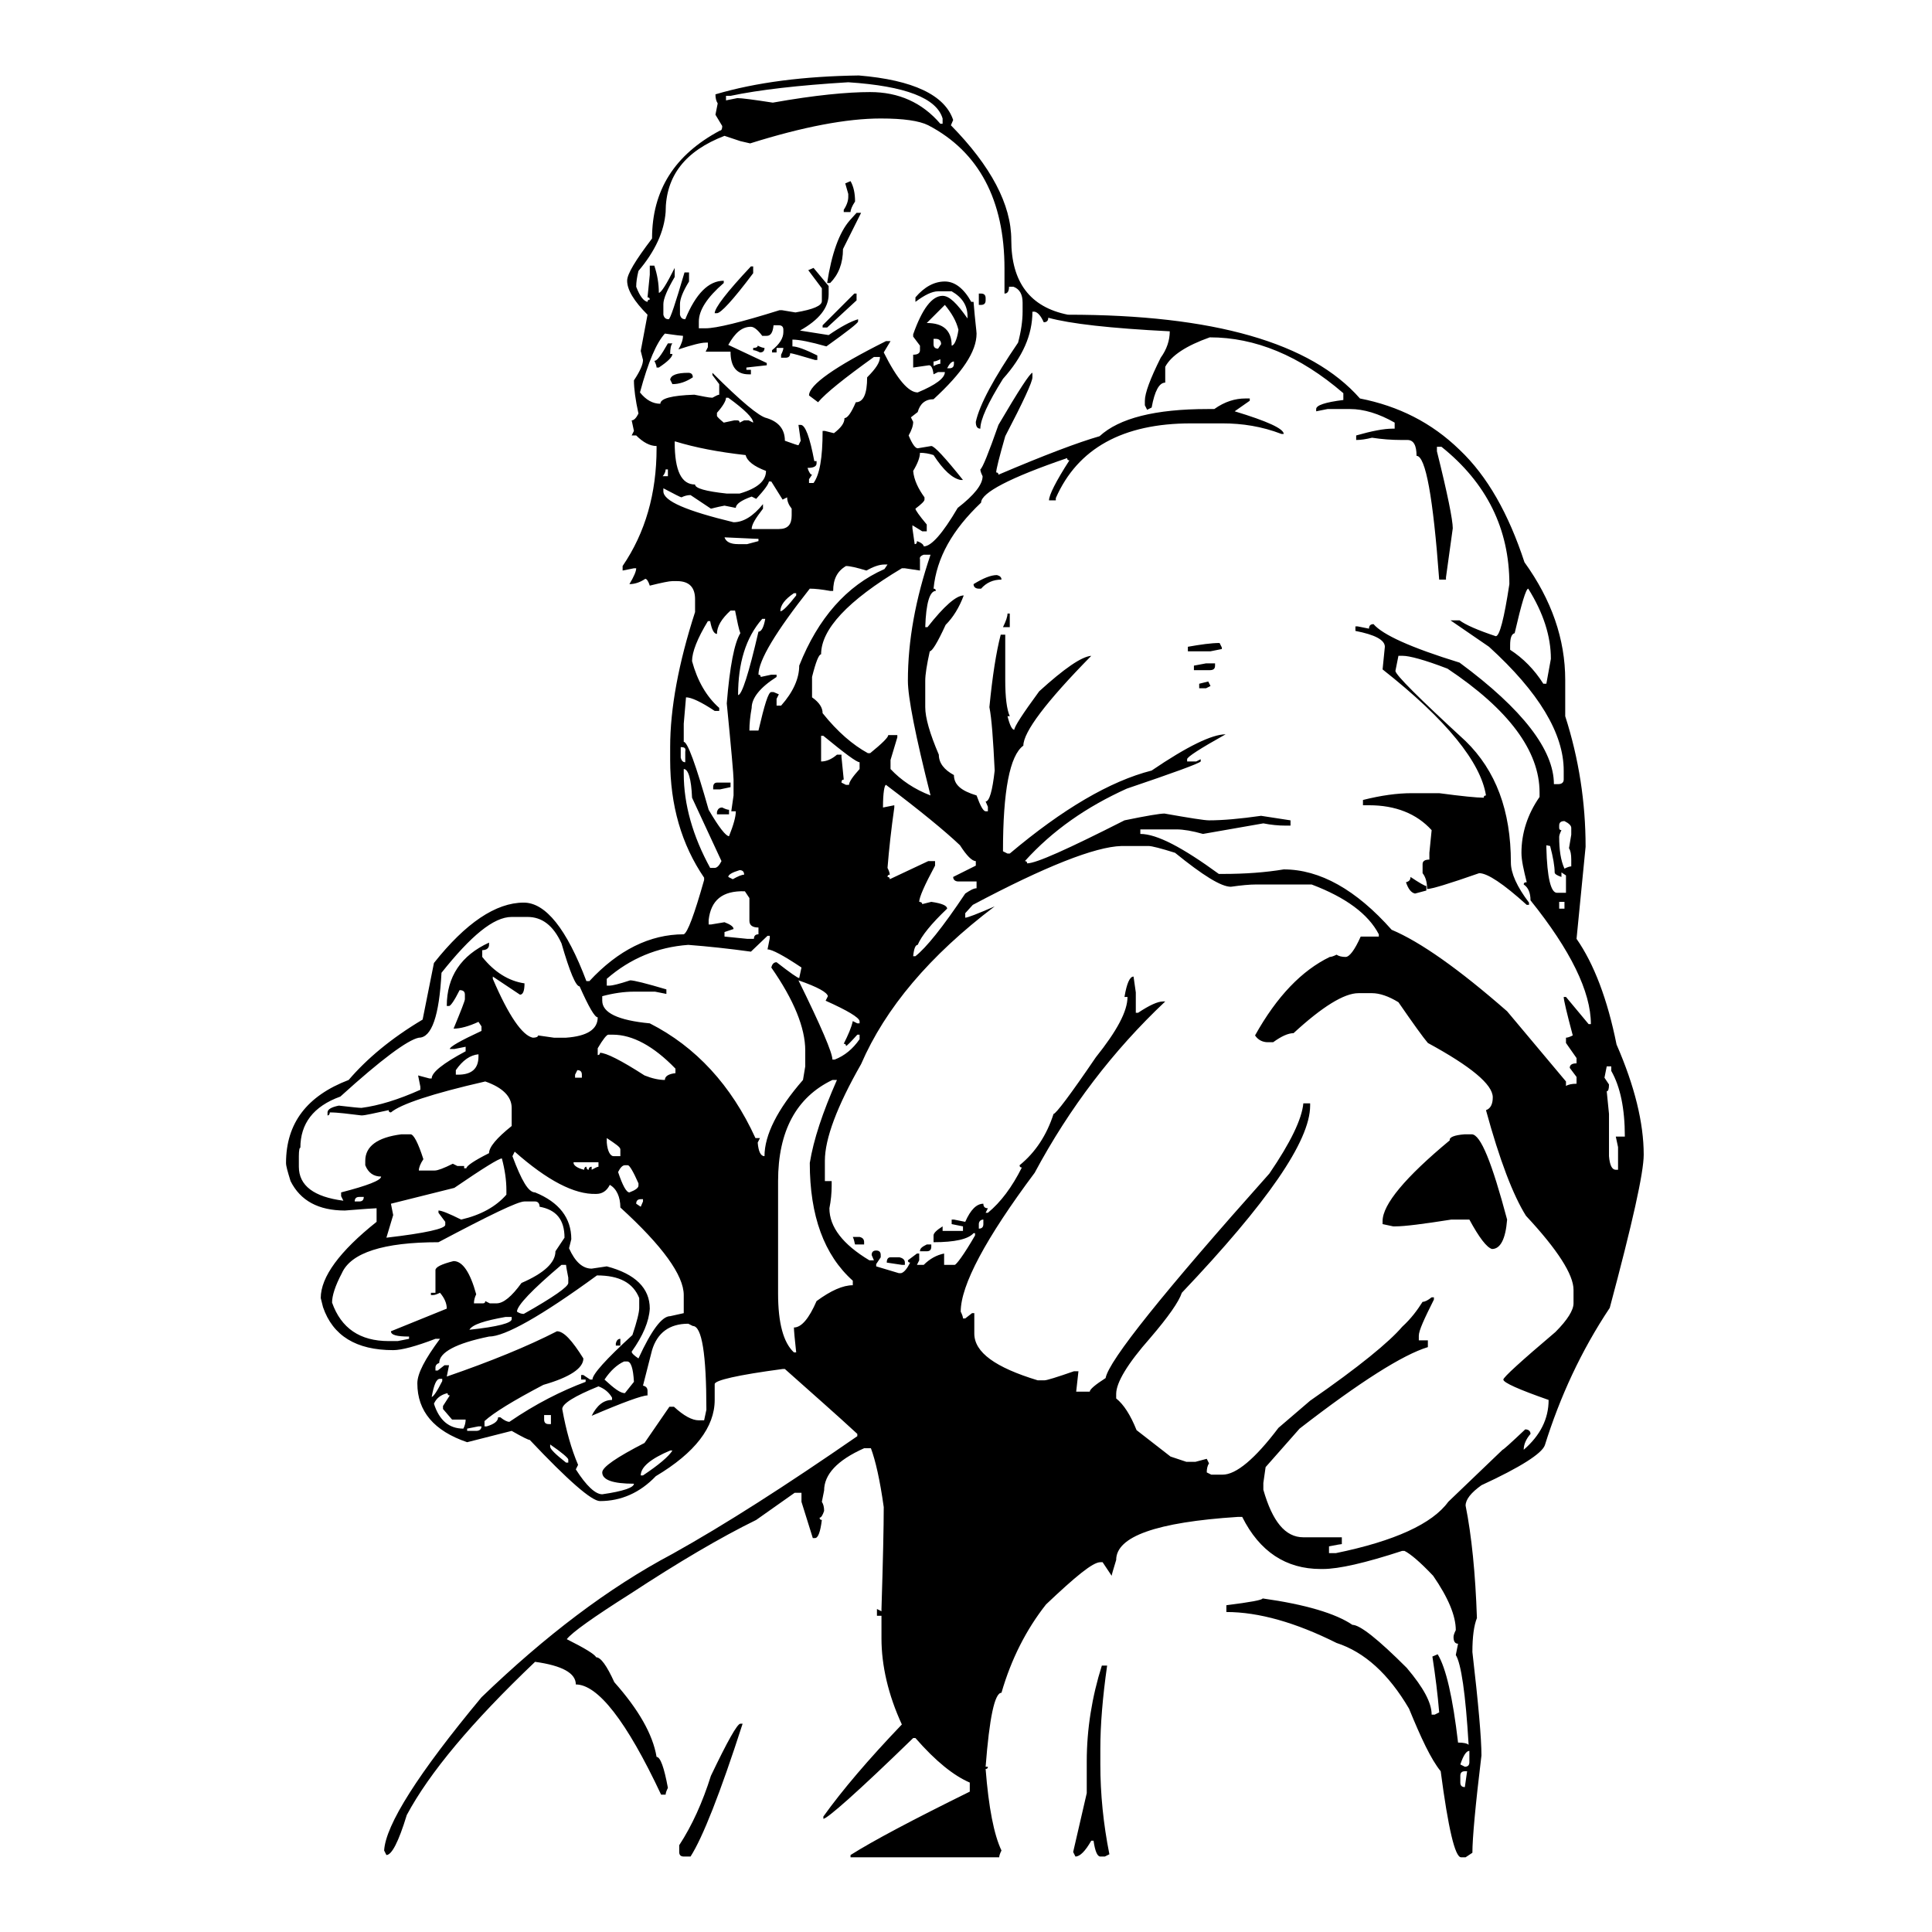 <?xml version="1.0" encoding="utf-8"?>
<!-- Svg Vector Icons : http://www.onlinewebfonts.com/icon -->
<!DOCTYPE svg PUBLIC "-//W3C//DTD SVG 1.1//EN" "http://www.w3.org/Graphics/SVG/1.1/DTD/svg11.dtd">
<svg version="1.1" xmlns="http://www.w3.org/2000/svg" xmlns:xlink="http://www.w3.org/1999/xlink" x="0px" y="0px" viewBox="0 0 256 256" enable-background="new 0 0 256 256" xml:space="preserve">
<g><g><path fill="#000000" d="M113.8,10c7.2,0.6,11.4,2.6,12.5,5.9l-0.3,0.7c5.3,5.4,8,10.5,8,15.2c0,5.6,2.5,8.9,7.5,9.9c19.3,0,32.2,3.7,38.7,11.1c5.1,1,9.5,3.2,13.2,6.8c3.7,3.5,6.5,8.5,8.6,14.9c3.6,5,5.4,10.2,5.4,15.6v4.8c1.8,5.6,2.7,11.4,2.7,17.3l-1.2,12.2c2.3,3.3,4.1,8,5.3,14c2.4,5.5,3.6,10.4,3.6,14.6c0,2.4-1.5,9.1-4.5,20.3c-3.8,5.7-6.6,11.8-8.6,18.2c-0.4,1.1-3.2,2.9-8.4,5.3c-1.4,1-2.1,1.9-2.1,2.7c0.8,4,1.3,9,1.5,14.9c-0.4,1-0.6,2.5-0.6,4.5c0.8,6.9,1.2,11.5,1.2,13.7c-0.8,6.6-1.2,11-1.2,12.9l-0.9,0.6h-0.6c-0.8,0-1.7-3.8-2.7-11.4c-1.3-1.6-2.6-4.4-4.2-8.3c-2.7-4.6-5.9-7.5-9.6-8.7c-5.4-2.7-10.3-4.1-14.6-4.1v-0.9c3.2-0.4,4.8-0.7,4.8-0.9c5.7,0.8,9.7,2,11.9,3.5c1,0,3.4,1.9,7.2,5.7c2.2,2.6,3.3,4.6,3.3,6.2h0.4l0.6-0.3c-0.2-2.4-0.5-4.8-0.9-7.4l0.7-0.3c1.1,1.8,2,5.7,2.7,11.7c0.7,0,1.2,0.1,1.4,0.3c-0.4-6.8-1-10.8-1.7-11.9l0.3-1.5c-0.4,0-0.6-0.3-0.6-0.9c0-0.2,0.1-0.5,0.3-0.9c0-1.9-1-4.3-3-7.2c-1.7-1.8-3-2.9-3.8-3.3h-0.3c-4.9,1.6-8.4,2.4-10.5,2.4H175c-4.6,0-8.1-2.3-10.4-6.9H164c-10.8,0.7-16.1,2.6-16.1,5.7c-0.4,1.3-0.6,2-0.6,2.1l-1.2-1.8h-0.3c-1,0-3.3,1.9-7.2,5.6c-2.6,3.3-4.6,7.2-5.9,11.7c-0.9,0-1.6,3.3-2.1,9.8h0.3c0,0.2-0.1,0.3-0.3,0.3c0.4,5.1,1.1,8.7,2.1,10.8c-0.2,0.4-0.3,0.7-0.3,0.9h-19.7v-0.3c3-1.9,8.3-4.7,15.8-8.4v-1.2c-2.1-0.9-4.5-2.8-7.2-5.9H121c-7.4,7.2-11.4,10.7-11.9,10.7v-0.3c2.5-3.5,6-7.6,10.4-12.2c-1.8-3.9-2.7-7.8-2.7-11.4v-3h-0.6v-0.9l0.6,0.3v-0.3c0.2-6.4,0.3-10.9,0.3-13.5c-0.5-3.6-1.1-6.2-1.7-7.8h-0.9c-3.6,1.6-5.3,3.5-5.3,5.6l-0.3,1.5c0.2,0.3,0.3,0.7,0.3,1.2c-0.2,0.6-0.4,0.9-0.6,0.9c0,0.2,0.1,0.3,0.3,0.3c-0.2,1.6-0.5,2.4-0.9,2.4h-0.3l-1.5-4.8v-1.2h-0.9l-5.1,3.6c-4.7,2.3-10.3,5.6-16.7,9.8c-4.9,3.1-7.7,5.1-8.4,6c2.4,1.2,3.7,2,3.9,2.4c0.6,0,1.4,1.1,2.4,3.3c3.2,3.6,5.1,6.9,5.6,9.9c0.5,0,1,1.4,1.5,4.1c-0.2,0.4-0.3,0.7-0.3,0.9h-0.6c-4.6-9.8-8.4-14.6-11.3-14.6c0-1.5-1.8-2.5-5.4-3c-8.4,8-14,14.7-17,20.3c-1.1,3.6-2,5.3-2.7,5.3l-0.3-0.6c0.2-3.4,4.5-10.2,12.9-20.3c8.4-8.1,16.8-14.5,25.3-19c7-3.9,15.1-9.1,24.5-15.6v-0.3c-2.7-2.5-5.9-5.3-9.6-8.6h-0.3c-6,0.8-9,1.5-9,2v2.1c0,3.6-2.6,7-7.8,10.1c-2.1,2.2-4.6,3.3-7.4,3.3c-1.1,0-4.2-2.7-9.3-8.1c-0.2,0-1-0.4-2.4-1.2l-5.9,1.5c-4.4-1.5-6.6-4.1-6.6-7.8c0-1.3,1-3.2,3-5.9h-0.6c-2.6,1-4.5,1.5-5.6,1.5c-4.9,0-8-1.9-9.3-5.7l-0.3-1.2c0-2.8,2.5-6.2,7.4-10.1v-1.8c-0.3,0-1.7,0.1-4.2,0.3c-3.5,0-5.9-1.3-7.2-3.9c-0.4-1.3-0.6-2-0.6-2.4c0-5.3,2.8-8.9,8.3-11c2.4-2.8,5.6-5.5,9.8-8l1.5-7.5c4.2-5.3,8.2-8,11.9-8c2.9,0,5.7,3.5,8.3,10.4h0.4c3.8-4.1,8-6.2,12.5-6.2c0.5-0.2,1.4-2.6,2.7-7.2v-0.3c-3-4.4-4.5-9.6-4.5-15.6v-1.7c0-5.1,1.1-11.1,3.3-17.9v-1.7c0-1.6-0.8-2.4-2.4-2.4h-0.6c-0.4,0-1.4,0.2-3,0.6c-0.2-0.6-0.4-0.9-0.6-0.9c-0.6,0.4-1.3,0.7-2.1,0.7c0.6-1,0.9-1.7,0.9-2.1H84l-1.5,0.3v-0.6c3-4.4,4.5-9.6,4.5-15.6v-0.3c-0.9,0-1.8-0.5-2.7-1.4h-0.6l0.3-0.6l-0.3-1.4c0.3,0,0.6-0.3,0.9-0.9c-0.4-1.8-0.6-3.3-0.6-4.4c0.8-1.2,1.2-2.1,1.2-2.7l-0.3-1.2l0.9-4.8c-1.8-1.8-2.7-3.3-2.7-4.5c0-0.9,1.1-2.7,3.3-5.6c0-6.4,3-11.1,9-14.3c0.2,0,0.3-0.2,0.3-0.6l-0.9-1.5l0.3-1.5c-0.2-0.3-0.3-0.7-0.3-1.2C100.2,10.9,106.6,10.1,113.8,10L113.8,10z M96.8,12.7h-0.6v0.6l1.5-0.3c0.6,0,2.1,0.2,4.7,0.6c5.6-1,9.9-1.4,12.9-1.4c3.8,0,6.9,1.4,9.3,4.2h0.3v-0.7c-0.8-2.7-4.9-4.3-12.5-4.8C105.8,11.3,100.6,11.9,96.8,12.7L96.8,12.7z M98.1,18.7L96,18c-5.2,2-7.8,5.3-7.8,10.1c-0.2,2.6-1.4,5.2-3.6,7.8c-0.2,0.8-0.3,1.5-0.3,2.1c0.5,1.3,1,1.9,1.5,2c0-0.2,0.1-0.3,0.3-0.3c0-0.2-0.1-0.3-0.3-0.3l0.3-3v-1.2h0.6c0.4,1.2,0.6,2.4,0.6,3.6c0.3,0,1-1.1,2.1-3.3v1.2c-1,1.7-1.5,2.9-1.5,3.6v1.4c0.1,0.4,0.3,0.6,0.7,0.6c0.2,0,0.9-2.1,2.1-6.2h0.6v1.2c-0.8,1.3-1.2,2.3-1.2,3v1.4c0.1,0.4,0.3,0.6,0.7,0.6c1.4-3.4,3.1-5.1,5.1-5.1v0.3c-2.2,1.9-3.3,3.6-3.3,5.1v0.9h0.9c1.4,0,4.7-0.8,9.8-2.4h0.3l1.8,0.3c2.4-0.4,3.5-0.9,3.5-1.5v-1.7l-1.8-2.4l0.7-0.3l2,2.4V39c0,1.8-1.3,3.4-3.8,4.8l3.8,0.6c1.6-1.1,2.9-1.8,3.9-2.1v0.3c0,0.2-1.4,1.3-4.2,3.3c-2.1-0.6-3.6-0.9-4.5-0.9v0.9c0.6,0,1.7,0.4,3.3,1.2v0.6h-0.3c-2-0.6-3.1-0.9-3.3-0.9c0,0.4-0.2,0.6-0.6,0.6h-0.6V47c0.2-0.4,0.3-0.7,0.3-0.9h-0.9v0.6h-0.6v-0.3c1-0.8,1.5-1.6,1.5-2.4v-0.3c0-0.4-0.2-0.6-0.6-0.6h-0.7c-0.1,1-0.4,1.4-0.9,1.4H101c-0.6-0.8-1.1-1.2-1.5-1.2c-1.2,0-2.1,0.8-3,2.4l5.1,2.4v0.3l-2.7,0.3v0.3h0.6v0.6h-0.3c-1.6,0-2.4-1-2.4-3h-3.3l0.3-0.6v-0.6h-0.3c-0.6,0-1.8,0.3-3.6,0.9c0.4-0.7,0.6-1.3,0.6-1.8c-0.2,0-1-0.1-2.4-0.3c-1.1,1.2-2.2,3.7-3.3,7.8c0.8,1,1.7,1.5,2.7,1.5c0-0.7,1.5-1.1,4.5-1.2c1.1,0.2,1.9,0.4,2.4,0.4c0.4-0.2,0.7-0.4,0.9-0.4v-1.4l-0.9-1.2v-0.3c3.8,3.8,6.2,5.8,7.2,6c1.6,0.5,2.4,1.5,2.4,3c1.1,0.4,1.7,0.6,1.8,0.6l0.3-0.6l-0.3-2.1h0.3c0.6,0,1.2,1.6,1.8,4.8h0.3v0.3c0,0.4-0.4,0.6-1.2,0.6c0.2,0.6,0.4,0.9,0.6,0.9l-0.4,0.6V64h0.6c0.8-1.1,1.2-3.3,1.2-6.9h0.3l1.2,0.3c0.9-0.7,1.4-1.3,1.4-2c0.4,0,0.9-0.7,1.5-2.1c1,0,1.5-1.1,1.5-3.3c1.2-1.2,1.7-2,1.7-2.7h-0.8c-3.9,2.8-6.4,4.8-7.4,6l-1.2-0.9c0-1.4,3.4-3.8,10.2-7.2h0.6l-0.9,1.5c1.8,3.6,3.3,5.3,4.5,5.3c2.4-1,3.6-1.9,3.6-2.7h-0.9l-0.6,0.3c-0.1-0.8-0.3-1.2-0.6-1.2l-2.1,0.3V47c0.6,0,0.9-0.2,0.9-0.6v-0.6l-0.9-1.2v-0.3c1.2-3.4,2.5-5.1,3.9-5.1c0.9,0,1.9,1,3.3,3v-0.3c0-1.4-0.7-2.5-2.1-3.3h-1.8c-0.8,0-1.8,0.5-3,1.4v-0.6c1.2-1.4,2.5-2.1,3.9-2.1c1.3,0,2.5,0.9,3.5,2.7h0.3c0.2,2.5,0.4,3.9,0.4,4.2c0,2.4-1.9,5.2-5.7,8.7c-1.1,0-1.8,0.6-2.1,1.7l-0.9,0.7l0.3,0.6c0,0.5-0.2,1.1-0.6,1.8c0.5,1.2,0.9,1.7,1.2,1.7l1.8-0.3c0.4,0,1.8,1.5,4.2,4.5h-0.3c-1.1-0.2-2.3-1.3-3.6-3.3c-0.6-0.2-1.2-0.3-1.8-0.3c0,0.6-0.3,1.4-0.9,2.4c0.1,1.2,0.7,2.4,1.5,3.5v0.3c0,0.2-0.4,0.6-1.2,1.2c0,0.2,0.5,0.9,1.5,2.1v0.9h-0.6l-1.3-0.8V70l0.3,2.1c0.2,0,0.3-0.1,0.3-0.4c0.6,0.2,0.9,0.5,0.9,0.7c1,0,2.5-1.7,4.5-5.1c2.2-1.7,3.3-3.1,3.3-4.2c-0.2-0.4-0.3-0.7-0.3-0.9c0.3-0.2,1.1-2.2,2.4-5.9c2.7-4.6,4.2-6.9,4.5-6.9V50c0,0.6-1.2,3.2-3.6,7.8c-0.8,2.8-1.2,4.4-1.2,4.8c0.2,0,0.3,0.1,0.3,0.3c6.1-2.6,10.6-4.3,13.4-5.1c2.6-2.4,7.4-3.6,14.3-3.6h0.9c1.4-1,2.8-1.4,4.1-1.4h0.6v0.3l-2,1.4c4.3,1.3,6.5,2.3,6.5,3h-0.3c-2.6-1-5.2-1.4-7.8-1.4h-4.2c-9,0-15,3.3-17.9,9.9v0.3h-0.9c0-0.7,0.9-2.5,2.7-5.3c-0.2,0-0.3-0.1-0.3-0.3c-7.6,2.6-11.4,4.6-11.4,5.9c-3.8,3.6-5.9,7.3-6.3,11.4c0.2,0,0.3,0.1,0.3,0.3c-0.8,0-1.3,1.6-1.4,4.8h0.3c2.2-2.8,3.8-4.2,4.8-4.2c-0.6,1.6-1.4,2.9-2.4,3.9c-1.1,2.4-1.8,3.5-2.1,3.5c-0.4,1.8-0.6,3.1-0.6,3.9v3.5c0,1.4,0.6,3.5,1.8,6.3c0,1.1,0.7,2,2,2.7c0,1.3,1,2.1,3,2.7c0.5,1.4,0.9,2.1,1.2,2.1h0.3v-0.6l-0.3-0.7c0.5,0,0.9-1.4,1.2-4.1c-0.2-4.1-0.4-6.9-0.7-8.4c0.4-4.1,0.9-7.3,1.5-9.6h0.6v6c0,2.3,0.2,3.9,0.6,4.8h-0.3c0.3,1.2,0.6,1.8,0.9,1.8c0-0.4,1.1-2.1,3.3-5.1c3.3-3,5.6-4.6,6.9-4.7c-6,6.1-9,10.1-9,11.9c-1.8,1.3-2.7,6-2.7,14l0.6,0.3h0.3c7-5.9,13.3-9.6,18.8-11c4.7-3.2,8-4.8,9.8-4.8c-3.4,1.9-5.1,3-5.1,3.3v0.3h1.2l0.6-0.3v0.3c-0.3,0.3-3.6,1.5-9.8,3.6c-5.3,2.4-9.8,5.5-13.5,9.6c0.2,0,0.3,0.1,0.3,0.3c1.2,0,5.4-1.9,12.9-5.7c2.9-0.6,4.7-0.9,5.3-0.9c3.4,0.6,5.3,0.9,5.9,0.9c1.8,0,4.1-0.2,6.9-0.6l3.9,0.6v0.7h-0.6c-1,0-2-0.1-3-0.3l-8,1.4c-1.4-0.4-2.6-0.6-3.5-0.6h-4.8v0.6c2.2,0,5.6,1.8,10.4,5.3h0.6c2.9,0,5.6-0.2,8-0.6c4.8,0,9.6,2.7,14.3,8c3.8,1.6,8.9,5.2,15.3,10.8l7.8,9.3v0.6c0.3-0.2,0.8-0.3,1.4-0.3v-0.9l-0.9-1.2c0-0.4,0.3-0.6,0.9-0.6v-0.7l-1.4-2v-0.7c0.2,0,0.5-0.1,0.9-0.3c-0.8-3-1.2-4.7-1.2-5.1h0.3l3,3.6h0.3c0-4.3-2.7-9.8-8-16.4c0-1-0.3-1.7-0.9-2.1c0-0.2,0.1-0.3,0.4-0.3c-0.4-1.6-0.7-2.9-0.7-3.9c0-2.6,0.8-5.1,2.4-7.4v-0.6c0-5.5-4.1-11-12.2-16.4c-3.1-1.2-5.1-1.7-5.9-1.7h-0.6l-0.4,2c0,0.5,3.1,3.6,9.3,9.3c4,3.9,6,9.2,6,16.1c0,1.4,0.8,3.2,2.4,5.3v0.3h-0.3c-3.1-2.8-5.2-4.2-6.3-4.2c-4,1.4-6.3,2.1-6.9,2.1c0-0.9-0.2-1.6-0.6-2.1v-1.2c0-0.4,0.3-0.6,0.9-0.6v-0.9l0.3-3c-2-2.2-4.8-3.3-8.3-3.3h-0.8v-0.7c2.4-0.6,4.5-0.9,6.5-0.9h3.6c3,0.4,5,0.6,5.9,0.6c0-0.2,0.1-0.3,0.3-0.3c-0.7-4.4-5.2-10-13.7-16.7l0.3-3c0-0.9-1.3-1.6-3.9-2.1v-0.6h0.3l1.5,0.3c0-0.4,0.2-0.6,0.6-0.6c1.2,1.4,4.9,3.1,11.4,5.1c8.4,6.2,12.5,11.6,12.5,16.1h0.6c0.4,0,0.7-0.2,0.7-0.6v-1.2c0-4.9-3.3-10.4-9.9-16.4l-5.1-3.5h1.2c0.8,0.6,2.4,1.3,4.8,2.1c0.5,0,1.1-2.3,1.8-6.9c0-7.3-3-13.4-9-18.2h-0.6v0.6c1.4,5.6,2.1,9.1,2.1,10.2l-0.9,6.5v0.3h-0.9c-0.8-10.9-1.8-16.4-3-16.4c0-1.4-0.4-2.1-1.2-2.1h-0.8c-1.3,0-2.6-0.1-3.9-0.3c-0.8,0.2-1.5,0.3-2.1,0.3v-0.6c2.1-0.6,3.7-0.9,4.8-0.9h0.3V56c-2.1-1.2-4.1-1.8-5.9-1.8h-3l-1.5,0.3v-0.3c0-0.5,1.2-0.9,3.6-1.2v-0.9c-5.8-5-11.7-7.4-17.7-7.4c-3.1,1.1-5.1,2.4-5.9,3.9v2.1c-0.8,0-1.4,1.1-1.8,3.3l-0.6,0.3l-0.3-0.6v-0.6c0-1,0.7-2.9,2.1-5.7c0.8-1.1,1.2-2.3,1.2-3.5c-7.9-0.4-13.2-1-16.1-1.8c0,0.4-0.2,0.6-0.6,0.6c-0.4-0.9-0.8-1.3-1.2-1.4h-0.3c0,3.1-1.3,6-3.9,8.9c-2,3.2-3,5.4-3,6.6c-0.4,0-0.6-0.3-0.6-0.9c0.5-2.3,2.4-5.8,5.6-10.5c0.4-1.5,0.6-2.9,0.6-4.1v-1.2c0-1.1-0.4-1.8-1.2-2.1h-0.6c0,0.6-0.2,0.9-0.6,0.9v-3.3c0-9.1-3.4-15.5-10.1-19c-1.2-0.6-3.3-0.9-6.3-0.9c-4.5,0-10.3,1.1-17.3,3.3L98.1,18.7L98.1,18.7z M112.7,24c0.4,0.7,0.6,1.6,0.6,2.7c-0.4,0.6-0.6,1.1-0.6,1.4h-0.9v-0.3c0.4-0.6,0.6-1.2,0.6-1.7v-0.4l-0.4-1.4L112.7,24z M113.5,28.2h0.6l-2.4,4.8c0,1.9-0.6,3.4-1.7,4.5h-0.4c0.6-3.9,1.6-6.7,3-8.3L113.5,28.2z M99.5,35.3h0.3v0.9c-2.7,3.6-4.3,5.3-4.8,5.3h-0.3C94.7,40.8,96.3,38.7,99.5,35.3z M113.2,38.9h0.3v0.9l-3.9,3.6h-0.6v-0.3L113.2,38.9z M129.7,38.9h0.3c0.4,0,0.6,0.2,0.6,0.6v0.3c0,0.4-0.2,0.6-0.6,0.6h-0.3V38.9L129.7,38.9z M122.8,42.8c2.2,0,3.3,1,3.3,3c0.3,0,0.7-0.7,0.9-2.1c-0.3-1.2-0.9-2.2-1.8-3.3L122.8,42.8z M123.7,44.9v0.7c0,0.4,0.2,0.6,0.6,0.6l0.4-0.6c0-0.4-0.2-0.7-0.7-0.7H123.7L123.7,44.9z M88.5,45.5h0.6c-0.2,0.2-0.3,0.7-0.3,1.4h0.3c0,0.4-0.6,1-1.8,1.8H87c0-0.2-0.1-0.5-0.3-0.9C87,47.9,87.6,47.1,88.5,45.5L88.5,45.5z M100.4,45.8c0.4,0.2,0.7,0.3,0.9,0.3c0,0.4-0.2,0.6-0.6,0.6c-0.4-0.2-0.7-0.3-0.9-0.3v-0.3C100.2,46.1,100.4,46,100.4,45.8L100.4,45.8z M123.7,47.9v0.6c0.4-0.2,0.7-0.3,0.9-0.3v-0.6C124.2,47.8,123.9,47.9,123.7,47.9L123.7,47.9z M125.5,48.8h0.3c0.4,0,0.6-0.2,0.6-0.6v-0.3C126.1,47.9,125.8,48.2,125.5,48.8z M91.2,49.4c0.4,0,0.6,0.2,0.6,0.6c-0.9,0.6-1.8,0.9-2.7,0.9l-0.3-0.6C88.9,49.7,89.7,49.4,91.2,49.4z M96.2,52.7c0,0.4-0.4,1.1-1.2,2v0.4c0,0.1,0.3,0.4,0.9,0.9l1.4-0.3h0.4c0.2,0,0.3,0.1,0.3,0.3l0.6-0.3h0.6l0.6,0.3c0-0.6-1.1-1.7-3.3-3.3H96.2L96.2,52.7z M89.4,58.6c0,3.8,0.9,5.6,2.7,5.6c0,0.5,1.4,0.9,4.2,1.2H98c2.4-0.7,3.5-1.7,3.5-3c-1.6-0.6-2.5-1.3-2.7-2.1c-3.6-0.4-6.7-1-9.3-1.8H89.4z M88.2,62.2c0,0.2-0.1,0.6-0.4,0.9h0.7v-0.9H88.2z M101.9,63.7c0,0.4-0.6,1.2-1.7,2.4l-0.6-0.3c-1.4,0.5-2.1,1-2.1,1.5L96,67c-1.1,0.2-1.7,0.4-1.8,0.4l-2.7-1.8c-0.4,0-0.8,0.1-1.2,0.3c-0.1,0-0.9-0.4-2.4-1.2v0.4c0,1.3,3.1,2.6,9.3,4.1c1.3,0,2.6-0.8,3.9-2.4v0.6c-1,1.3-1.5,2.1-1.5,2.7h3.6c1.2,0,1.7-0.6,1.7-1.8v-0.9c-0.4-0.5-0.6-1-0.6-1.5l-0.6,0.3l-1.5-2.4H101.9L101.9,63.7z M96,71.2c0.2,0.6,0.8,0.9,1.8,0.9h1.2l1.5-0.4v-0.3C100,71.4,98.5,71.3,96,71.2L96,71.2z M121.9,74.1v1.5l-2-0.3h-0.4c-7.2,4.3-10.7,8.1-10.7,11.4c-0.3,0-0.7,1-1.2,3v2.7c1,0.7,1.4,1.4,1.4,2.1c2,2.5,4,4.2,6,5.3h0.3c1.6-1.3,2.4-2.1,2.4-2.4h1.2v0.3l-0.9,3v1.2c1.4,1.5,3.2,2.7,5.3,3.5c-2-7.9-3-13-3-15.2c0-5.3,1-10.8,3-16.7h-0.9C122.1,73.6,121.8,73.8,121.9,74.1L121.9,74.1z M114.8,75.6c-1.3-0.4-2.2-0.6-2.7-0.6c-1.2,0.7-1.7,1.8-1.7,3.3H110c-1.1-0.2-2-0.3-2.7-0.3c-4.5,5.7-6.8,9.5-6.8,11.4c0.2,0,0.3,0.1,0.3,0.3l1.4-0.3h0.7v0.3c-2.2,1.4-3.3,2.8-3.3,4.1c-0.2,1.1-0.3,2.1-0.3,3h1.2c0.8-3.4,1.3-5.1,1.7-5.1h0.3l0.7,0.3l-0.3,0.6v0.9h0.6c1.6-1.8,2.4-3.6,2.4-5.3c2.5-6.3,6.3-10.6,11.3-12.8l0.4-0.6h-0.4C116.5,74.8,115.7,75.1,114.8,75.6L114.8,75.6z M132.1,76.2c0.4,0.1,0.6,0.3,0.6,0.6c-1.1,0-2,0.4-2.7,1.2h-0.3c-0.4,0-0.7-0.2-0.7-0.6C130.3,76.6,131.3,76.2,132.1,76.2L132.1,76.2z M200.1,85.5v0.6c1.7,1.1,3.2,2.6,4.4,4.5h0.4l0.6-3.3c0-3-1-6.1-3-9.3c-0.3,0-0.9,2-1.8,5.9C200.3,84,200.1,84.5,200.1,85.5L200.1,85.5z M103.4,81c0.3,0,1-0.7,2.1-2.1v-0.3h-0.3C104,79.4,103.4,80.2,103.4,81L103.4,81z M95,84c-0.4,0-0.7-0.6-0.9-1.7h-0.3c-1.4,2.3-2.1,4.1-2.1,5.3c0.7,2.6,1.9,4.7,3.6,6.2v0.4h-0.6c-1.8-1.2-3.1-1.8-3.8-1.8l-0.3,3.5v2.4c0.5,0,1.6,3,3.3,9c1.4,2.4,2.3,3.5,2.7,3.5c0.6-1.5,0.9-2.6,0.9-3.3h-0.6l0.3-2.1v-2.1c0-0.6-0.3-4-0.9-10.1c0.4-4.9,1-8,1.8-9.3c-0.2-0.5-0.4-1.5-0.7-3h-0.6C95.6,82,95,83,95,84L95,84z M133.5,81.3h0.3v1.8h-0.9C133.3,82.3,133.5,81.7,133.5,81.3L133.5,81.3z M97.8,92.1c0.5,0,1.4-2.8,2.7-8.4c0.4,0,0.7-0.6,0.9-1.7H101C98.8,84.5,97.8,87.9,97.8,92.1L97.8,92.1z M161.6,85.2l0.3,0.6V86l-1.5,0.3h-3v-0.6C159.1,85.4,160.5,85.2,161.6,85.2L161.6,85.2z M159.8,87.9h1.2v0.3c0,0.4-0.2,0.6-0.7,0.6h-2.1v-0.6L159.8,87.9z M160.1,90.3l0.3,0.6l-0.6,0.3h-0.9v-0.6L160.1,90.3z M108.8,97.4v3.5c0.7,0,1.4-0.3,2.1-0.9h0.6v0.3l0.3,3c-0.2,0-0.3,0.1-0.3,0.4l0.6,0.3h0.4c0-0.4,0.5-1.1,1.4-2.1V101c-0.4,0-2-1.2-4.8-3.5H108.8L108.8,97.4z M90.2,99v1.4c0.1,0.4,0.3,0.6,0.6,0.6v-1.4C90.9,99.1,90.7,99,90.2,99z M90.6,101.9v0.6c0,4.1,1.2,8.3,3.5,12.5h0.6c0.3,0,0.6-0.3,0.9-0.9l-3.9-8.4C91.6,103.2,91.2,101.9,90.6,101.9L90.6,101.9z M95,103.7h1.8v0.6l-1.4,0.3h-0.9v-0.3C94.5,103.9,94.7,103.7,95,103.7z M117.4,104c-0.2,0-0.4,1-0.4,3l1.5-0.3v0.3c-0.4,2.8-0.7,5.5-0.9,8c0.2,0.4,0.3,0.7,0.3,0.9c-0.2,0-0.3,0.1-0.3,0.3c0.2,0,0.3,0.1,0.3,0.3l5.1-2.4h0.9v0.6c-1.4,2.6-2.1,4.2-2.1,4.8c0.2,0,0.4,0.1,0.4,0.3l1.2-0.3c1.4,0.2,2.1,0.5,2.1,0.9c-2.1,2-3.4,3.6-3.9,4.8c-0.3,0-0.5,0.5-0.6,1.5h0.3c1.4-1.1,3.6-3.8,6.6-8.3c0.6-0.4,1.1-0.7,1.5-0.7v-0.9H127c-0.4,0-0.7-0.2-0.7-0.6l3-1.5v-0.6c-0.5,0-1.2-0.7-2.1-2.1C125.2,110.1,121.9,107.4,117.4,104L117.4,104z M95.7,107c0.4,0.2,0.7,0.3,0.9,0.3v0.6H95v-0.3C95.1,107.2,95.3,107,95.7,107L95.7,107z M206.6,109.4v0.3c0,0.2,0.1,0.3,0.3,0.3c-0.2,0.4-0.3,0.7-0.3,0.9c0,1.7,0.2,3.1,0.7,4.2c0.4-0.2,0.7-0.3,0.9-0.3v-0.9c0-0.7-0.1-1.2-0.3-1.5l0.3-1.8v-0.9c0-0.3-0.3-0.6-0.9-0.9C206.8,108.8,206.6,109,206.6,109.4L206.6,109.4z M127.9,121v0.6c0.3,0,1.6-0.5,3.9-1.5c-8.6,6.5-14.5,13.5-17.7,20.9c-3.2,5.6-4.8,9.9-4.8,12.8v2.7h0.9v0.6c0,1-0.1,2-0.3,3c0,2.5,1.8,4.8,5.3,6.9h0.6l-0.3-0.7c0-0.4,0.2-0.6,0.6-0.6c0.4,0,0.6,0.2,0.6,0.6v0.3l-0.6,0.9v0.3l3,0.9h0.3c0.4-0.1,0.8-0.6,1.2-1.4c-0.2,0-0.3-0.1-0.3-0.3l1.2-0.9h0.3v0.9l-0.3,0.6h0.9c0.8-0.8,1.7-1.3,2.7-1.5v1.5h1.4c0.2,0,1.2-1.3,2.7-3.9v-0.3H129c-0.7,0.8-2.5,1.2-5.3,1.2v-0.9c0-0.3,0.4-0.7,1.2-1.2v0.6h2.7v-0.6l-1.5-0.3v-0.6h0.3l1.5,0.3c0.7-1.6,1.5-2.4,2.4-2.4c0,0.4,0.2,0.6,0.6,0.6l-0.3,0.6h0.3c1.7-1.4,3.2-3.4,4.5-6c-0.2,0-0.3-0.1-0.3-0.3c2.1-1.7,3.6-4,4.5-6.8c0.3,0,2.2-2.5,5.6-7.5c2.8-3.5,4.2-6.1,4.2-8H149c0.3-1.8,0.7-2.7,1.2-2.7l0.3,2.1v2.7h0.3c1.5-1,2.6-1.5,3.3-1.5h0.3c-6.9,6.5-12.7,14.1-17.3,22.7c-6.5,8.7-9.8,14.9-9.8,18.4c0.2,0.4,0.3,0.7,0.3,0.9h0.3l0.9-0.7h0.3v2.7c0,2.5,2.8,4.5,8.4,6.2h0.9c0.3,0,1.6-0.4,3.9-1.2h0.6l-0.3,2.7h1.8c0-0.3,0.7-0.9,2.1-1.8c0.4-2.3,7.7-11.4,21.7-27.1c2.8-4.1,4.3-7.2,4.5-9.3h0.9v0.3c0,4.7-5.7,12.9-17,24.8c-0.4,1.2-1.8,3.2-4.2,6c-3,3.4-4.5,5.9-4.5,7.4v0.6c1,0.8,1.9,2.2,2.7,4.2l4.5,3.5l2.1,0.7h1.2l1.5-0.4l0.3,0.6c-0.2,0.3-0.3,0.7-0.3,1.2l0.6,0.3h1.5c1.8,0,4.3-2.1,7.4-6.2l4.2-3.6c6.5-4.5,10.5-7.8,12.2-9.8c1.2-1.1,2-2.2,2.7-3.3c0.3,0,0.7-0.2,1.2-0.6h0.3v0.3c-1.3,2.6-2,4.1-2,4.8v0.6h1.2v0.9c-3.3,1-9,4.6-17,10.8l-4.5,5.1l-0.3,2.1v0.9c1.2,4.2,2.9,6.3,5.3,6.3h5.1v0.9c-0.1,0-0.7,0.1-1.7,0.3v0.9h0.9c7.8-1.6,12.8-3.9,14.9-6.8l7.2-6.9c0.1,0,1.1-0.9,3-2.7c0.4,0,0.7,0.2,0.7,0.6c-0.6,0.7-0.9,1.4-0.9,2.1c2.2-1.9,3.3-4.1,3.3-6.6c-4-1.4-6-2.3-6-2.7c0-0.3,2.3-2.4,6.9-6.3c1.6-1.6,2.4-2.9,2.4-3.8v-1.8c0-2-2.1-5.3-6.3-9.8c-1.7-2.7-3.5-7.4-5.3-14c0.6-0.2,0.9-0.8,0.9-1.7c0-1.7-2.9-4.1-8.6-7.2c-0.6-0.7-1.9-2.5-3.9-5.4c-1.3-0.8-2.5-1.2-3.5-1.2H180c-1.9,0-4.8,1.8-8.6,5.3c-0.7,0-1.6,0.4-2.7,1.2H168c-0.7,0-1.3-0.3-1.7-0.9c2.9-5.2,6.2-8.6,9.9-10.4c0.2,0,0.5-0.1,0.9-0.3c0.3,0.2,0.7,0.3,1.2,0.3c0.5,0,1.2-0.9,2-2.7h2.4v-0.3c-1.4-2.7-4.4-4.9-8.9-6.6h-7.4c-0.8,0-1.9,0.1-3.3,0.3c-1.3,0-3.7-1.5-7.4-4.5c-1.9-0.6-3.1-0.9-3.5-0.9h-3.6c-3.5,0.1-10.1,2.7-19.7,7.8L127.9,121z M204.9,112v0.3c0.1,4,0.6,6,1.4,6h1.2V116l-0.6-0.4v0.6c-0.6-0.2-0.9-0.4-0.9-0.6c0-0.8-0.2-2-0.6-3.5L204.9,112L204.9,112z M96.5,116.2l0.6,0.3c0.7-0.4,1.2-0.6,1.5-0.6c0-0.4-0.2-0.6-0.6-0.6C97,115.6,96.5,115.9,96.5,116.2L96.5,116.2z M186.9,116.2c1.2,0.8,1.9,1.2,2.1,1.2v0.6l-1.5,0.4c-0.5-0.1-0.9-0.6-1.2-1.5C186.7,116.8,186.9,116.6,186.9,116.2L186.9,116.2z M93.9,121.9v0.6h0.3l1.8-0.3c0.8,0.3,1.2,0.6,1.2,0.9l-1.2,0.4v0.6l3,0.3h0.9c0-0.4,0.2-0.6,0.6-0.6v-0.9c-0.8,0-1.2-0.3-1.2-0.9v-3l-0.6-0.9C95.7,118,94.2,119.3,93.9,121.9L93.9,121.9z M206.6,119.5v0.9h0.7v-0.9H206.6z M39.6,153.2v1.4c0,2.5,2,4,5.9,4.5l-0.3-0.6V158c3.5-0.9,5.3-1.6,5.3-2.1c-1,0-1.7-0.5-2.1-1.5v-0.6c0-1.9,1.6-3.1,4.8-3.5h1.2c0.4,0,1,1.1,1.7,3.3c-0.4,0.6-0.6,1.1-0.6,1.5h2.1c0.4,0,1.2-0.3,2.4-0.9l0.6,0.3h0.9v0.3h0.3c0-0.3,1-1,3-2c0-0.8,1-2,3-3.6v-2.4c0-1.5-1.2-2.7-3.5-3.5c-7,1.6-11.2,3-12.5,4.1c-0.2,0-0.3-0.1-0.3-0.3c-1.9,0.4-3.1,0.7-3.6,0.7c-1.7-0.2-3.1-0.4-4.2-0.4c0,0.2-0.1,0.4-0.3,0.4v-0.4c0-0.4,0.5-0.7,1.5-0.9c1.7,0.2,2.7,0.3,3,0.3c2.3-0.3,4.9-1.1,7.8-2.4V144l-0.3-1.5l1.5,0.4h0.3c0-0.8,1.5-2,4.5-3.6v-0.6l-1.5,0.3h-0.6c0-0.3,1.4-1.1,4.2-2.4v-0.6l-0.4-0.6c-1.3,0.6-2.4,0.9-3.3,0.9c1-2.4,1.5-3.7,1.5-3.9v-0.6c0-0.4-0.2-0.6-0.7-0.6c-0.7,1.4-1.2,2.1-1.4,2.1h-0.3c0-3.9,1.9-6.7,5.6-8.4v0.3c0,0.4-0.3,0.7-0.9,0.7v0.9c1.6,2,3.5,3.2,5.6,3.5c0,1-0.2,1.5-0.6,1.5l-3.6-2.4v0.3c2.1,4.9,3.9,7.5,5.3,7.8c0.4,0,0.7-0.1,0.7-0.3l2.1,0.3H75c2.8-0.2,4.2-1.1,4.2-2.7c-0.4,0-1.2-1.4-2.4-4.1c-0.5,0-1.3-1.9-2.4-5.7c-1.1-2.4-2.6-3.5-4.5-3.5h-2.1c-2.4,0-5.4,2.5-9.3,7.4c-0.3,5.7-1.3,8.6-3,8.6c-1.5,0.3-5,2.9-10.4,7.8c-3.6,1.3-5.3,3.6-5.3,6.8C39.7,152,39.6,152.4,39.6,153.2L39.6,153.2z M99.5,126.1c-2.9-0.4-5.7-0.7-8.3-0.9c-4.1,0.3-7.7,1.8-10.8,4.5v0.9h0.4c0.3,0,1.2-0.2,2.7-0.7c0.5,0,2.1,0.4,4.8,1.2v0.6l-1.5-0.3H84c-1.3,0-2.7,0.2-4.2,0.6v0.6c0,1.6,2.1,2.6,6.3,3c6.1,3.1,10.8,8.2,14,15.2h0.6l-0.3,0.6c0.1,1.2,0.4,1.8,0.9,1.8c0-2.8,1.7-6.2,5.1-10.1l0.3-1.8v-2.1c0-3-1.5-6.7-4.5-11c0.1-0.4,0.3-0.7,0.7-0.7c1.8,1.4,2.8,2.1,3,2.1l0.3-1.4c-2.4-1.6-3.9-2.4-4.5-2.4l0.3-1.5V124h-0.3L99.5,126.1z M105.8,129.9c3,6.1,4.5,9.6,4.5,10.5h0.3c1.3-0.5,2.4-1.4,3.3-2.7v-0.6h-0.3c-0.9,1-1.4,1.5-1.5,1.5c0-0.2-0.1-0.3-0.3-0.3c0.6-1.2,1-2.1,1.2-3l0.6,0.3h0.3v-0.3c-0.1-0.5-1.6-1.4-4.5-2.7l0.3-0.6C109.6,131.5,108.4,130.8,105.8,129.9L105.8,129.9z M79.2,138.9v0.9c0.2,0,0.3-0.1,0.3-0.3c0.8,0,2.8,1,5.9,3c1,0.4,1.9,0.6,2.7,0.6c0-0.5,0.5-0.8,1.4-0.9v-0.6c-2.9-3-5.7-4.5-8.3-4.5h-0.6C80.4,137.1,79.9,137.7,79.2,138.9L79.2,138.9z M60.4,141.8v0.6h0.3c1.8,0,2.7-0.8,2.7-2.4v-0.3C62.3,139.8,61.3,140.5,60.4,141.8L60.4,141.8z M212.9,141.3l-0.3,1.5l0.6,0.9c0,0.6-0.1,0.9-0.3,0.9l0.3,3v5.6c0.1,1.2,0.4,1.8,0.9,1.8h0.3v-3l-0.3-1.4h1.2c0-3.7-0.6-6.6-1.8-8.7v-0.6L212.9,141.3L212.9,141.3z M76.5,141.8l-0.3,0.6v0.4h0.9v-0.4C77.1,142,76.9,141.8,76.5,141.8z M103.1,171.4c0,3.9,0.7,6.5,2.1,7.8h0.3c-0.2-1.8-0.3-2.9-0.3-3.3c1,0,2-1.2,3-3.5c1.9-1.4,3.5-2.1,4.8-2.1v-0.6c-3.8-3.4-5.7-8.6-5.7-15.6c0.5-3.1,1.7-6.7,3.6-11h-0.6c-4.8,2.3-7.2,6.8-7.2,13.4L103.1,171.4L103.1,171.4z M194.1,150.3h0.9c1.2,0,2.7,3.8,4.7,11.3c-0.2,2.6-0.9,3.9-2,3.9c-0.7-0.2-1.7-1.5-3-3.9h-2.4c-3.8,0.6-6.2,0.9-7.4,0.9h-0.3l-1.4-0.3v-0.4c0-2.2,3-5.8,8.9-10.7C192,150.7,192.7,150.4,194.1,150.3L194.1,150.3z M80.4,150.8v0.6c0.1,1.2,0.5,1.8,0.9,1.8h0.9v-0.9C82.2,152,81.6,151.6,80.4,150.8z M68.2,152.6l-0.3,0.6c1.2,3.2,2.1,4.8,3,4.8c3.2,1.3,4.8,3.4,4.8,6.2l-0.3,1.2c0.8,1.8,1.8,2.7,3,2.7l2-0.3c3.8,1,5.7,2.9,5.7,5.6c-0.1,1.7-0.9,3.6-2.4,5.7c0,0.2,0.3,0.5,0.9,0.9c1.7-3.7,3.1-5.6,4.2-5.6l1.8-0.4v-2.4c0-2.6-2.8-6.5-8.4-11.6c0-1.4-0.5-2.5-1.4-3c-0.4,0.8-1,1.2-1.8,1.2C76.1,158.3,72.5,156.4,68.2,152.6L68.2,152.6z M51.8,159.5l0.3,1.5l-0.9,3c5.2-0.6,7.8-1.2,7.8-1.7v-0.4l-0.9-1.2v-0.3c0.4,0,1.4,0.4,3,1.2c2.6-0.6,4.6-1.7,6-3.3v-0.6c0-1.3-0.2-2.7-0.6-4.2c-0.4,0-2.5,1.3-6.3,3.9L51.8,159.5z M76,154.1c0,0.3,0.5,0.7,1.4,0.9c0-0.2,0.1-0.4,0.3-0.4c0,0.2,0.1,0.4,0.3,0.4c0-0.2,0.1-0.4,0.4-0.4v0.4c0.4-0.2,0.7-0.4,0.9-0.4v-0.6H76L76,154.1z M81.9,155.3c0.6,1.8,1.1,2.7,1.5,2.7c0.8-0.3,1.2-0.6,1.2-0.9v-0.3c-0.7-1.6-1.2-2.4-1.4-2.4h-0.4C82.5,154.4,82.2,154.7,81.9,155.3L81.9,155.3z M47,159.2h0.6c0.4,0,0.6-0.2,0.6-0.6h-0.6C47.2,158.6,47,158.8,47,159.2z M84.3,159.5l0.6,0.4l0.3-0.7v-0.3h-0.3C84.5,158.9,84.3,159.1,84.3,159.5L84.3,159.5z M44,172.6c1.2,3.4,3.7,5.1,7.5,5.1h1.2l1.5-0.3v-0.3c-1.6,0-2.4-0.2-2.4-0.7l7.4-3c0-0.7-0.3-1.4-0.9-2.1c-0.4,0.2-0.7,0.3-0.9,0.3h-0.3v-0.3h0.6v-3c0-0.4,0.8-0.8,2.4-1.2c1.2,0,2.2,1.5,3,4.4c-0.2,0.4-0.3,0.8-0.3,1.2H64c0.2,0,0.3-0.1,0.3-0.3l0.6,0.3h0.9c0.9,0,2-0.9,3.3-2.7c3-1.3,4.5-2.7,4.5-4.2l1.2-1.8V164c0-2.4-1.1-3.7-3.3-4.1c0-0.4-0.2-0.7-0.6-0.7h-1.4c-0.9,0-4.6,1.8-11.4,5.4c-7.3,0-11.6,1.4-12.8,4.1C44.4,170.4,44,171.7,44,172.6L44,172.6z M129.7,162.2v0.6c0.4,0,0.6-0.2,0.6-0.6v-0.6C129.9,161.6,129.7,161.9,129.7,162.2z M113,163.9h0.9c0.4,0.1,0.6,0.3,0.6,0.7v0.3h-1.2C113.2,164.6,113.2,164.3,113,163.9L113,163.9z M122.8,164.9h0.6v0.3c0,0.4-0.2,0.6-0.6,0.6h-0.9C121.9,165.4,122.2,165.2,122.8,164.9L122.8,164.9z M118,166.6h1.2c0.4,0.1,0.7,0.3,0.7,0.7v0.3h-0.4l-2-0.3C117.5,166.8,117.7,166.6,118,166.6z M68.5,173.8c0.3,0.2,0.6,0.3,0.9,0.3c3.9-2.2,5.9-3.6,5.9-4.1v-0.7c-0.2-1-0.3-1.6-0.3-1.7h-0.6C70.5,170.9,68.5,173,68.5,173.8L68.5,173.8z M57.7,181.2v0.4H58l0.9-0.7h0.6l-0.3,1.5c5.8-2,10.7-4,14.6-6c0.9,0,2,1.2,3.5,3.6c0,1.3-1.8,2.5-5.3,3.5c-4,2.1-6.6,3.7-7.8,4.8v0.7h0.3c1-0.3,1.5-0.7,1.5-1.2h0.3c0.5,0.4,0.9,0.6,1.2,0.6c3.5-2.4,6.9-4.1,10.1-5.3v-0.3h-0.6v-0.6h0.3l0.9,0.6h0.3c0-0.7,1.8-2.7,5.3-5.9c0.6-1.8,0.9-3,0.9-3.6V172c-0.8-2-2.6-3-5.6-3c-7.4,5.4-12.2,8.1-14.3,8.1c-4.4,0.9-6.6,2.1-6.6,3.5C57.9,180.7,57.7,180.9,57.7,181.2L57.7,181.2z M62.2,176.2c3.8-0.4,5.6-0.9,5.6-1.4v-0.3H67C64.2,175,62.6,175.5,62.2,176.2L62.2,176.2z M85.2,183.6c0.4,0.1,0.6,0.3,0.6,0.7v0.6c-0.7,0-3.2,0.9-7.4,2.7c0.7-1.4,1.6-2.1,2.7-2.1v-0.3c-0.4-0.7-1-1.2-1.8-1.5c-3.2,1.3-4.8,2.3-4.8,3c0.5,2.8,1.2,5.3,2.1,7.4l-0.3,0.6c1.4,2.2,2.6,3.3,3.5,3.3c2.8-0.4,4.2-0.9,4.2-1.4c-2.8,0-4.2-0.5-4.2-1.5c0-0.7,1.9-2,5.6-3.9l3.3-4.8h0.6c1.3,1.2,2.4,1.8,3.3,1.8h0.7l0.3-1.4c0-7.4-0.6-11.1-1.8-11.1l-0.6-0.3c-2.5,0-4.1,1.2-4.8,3.5L85.2,183.6z M82.2,177.4v0.9h-0.6V178C81.7,177.6,81.9,177.4,82.2,177.4L82.2,177.4z M80.1,182.8c1.3,1.2,2.1,1.8,2.7,1.8l1.2-1.5c-0.1-1.8-0.4-2.7-0.9-2.7h-0.4C81.8,180.8,80.9,181.6,80.1,182.8L80.1,182.8z M57.2,185.1c0.2,0,0.7-0.7,1.4-2.1v-0.3h-0.3C57.8,182.7,57.5,183.5,57.2,185.1L57.2,185.1z M57.5,186c0.7,2.2,2,3.3,3.9,3.3c0.2-0.4,0.3-0.8,0.3-1.2h-1.8l-1.2-1.4v-0.4l0.9-1.4c-0.2,0-0.3-0.1-0.3-0.3C58.4,184.8,57.8,185.3,57.5,186L57.5,186z M72.1,187.5v0.6c0,0.4,0.2,0.6,0.6,0.6h0.3v-1.2H72.1L72.1,187.5z M61.9,189.3v0.3h1.2c0.4,0,0.7-0.2,0.7-0.6h-0.4L61.9,189.3z M72.9,191.4v0.3c0,0.3,0.7,1,2.1,2.1h0.3v-0.4C75.3,193.2,74.5,192.5,72.9,191.4L72.9,191.4z M84.9,195.5h0.3c2.1-1.4,3.4-2.5,3.9-3.3h-0.3C86.2,193.3,84.9,194.4,84.9,195.5z M146,220.7h0.7c-0.6,4.2-0.9,7.9-0.9,11v2.1c0,3.9,0.4,7.9,1.2,11.9l-0.6,0.3h-0.6c-0.4,0-0.7-0.7-0.9-2.1h-0.3c-0.8,1.4-1.5,2.1-2.1,2.1l-0.3-0.6l1.8-7.8v-4.2C144,229.1,144.7,224.8,146,220.7L146,220.7z M98.1,228.4h0.3c-3,9.3-5.3,15.1-6.9,17.6h-0.9c-0.4,0-0.6-0.2-0.6-0.6v-0.9c1.7-2.6,3.1-5.7,4.2-9.2C96.4,230.7,97.7,228.4,98.1,228.4L98.1,228.4z M193.5,233.8l0.6,0.3c0.4,0,0.6-0.2,0.6-0.6V232C194.3,232,193.9,232.6,193.5,233.8L193.5,233.8z M193.5,235.3v0.9c0,0.4,0.2,0.6,0.6,0.6l0.3-2.1h-0.3C193.7,234.7,193.5,234.9,193.5,235.3L193.5,235.3z"/></g></g>
</svg>